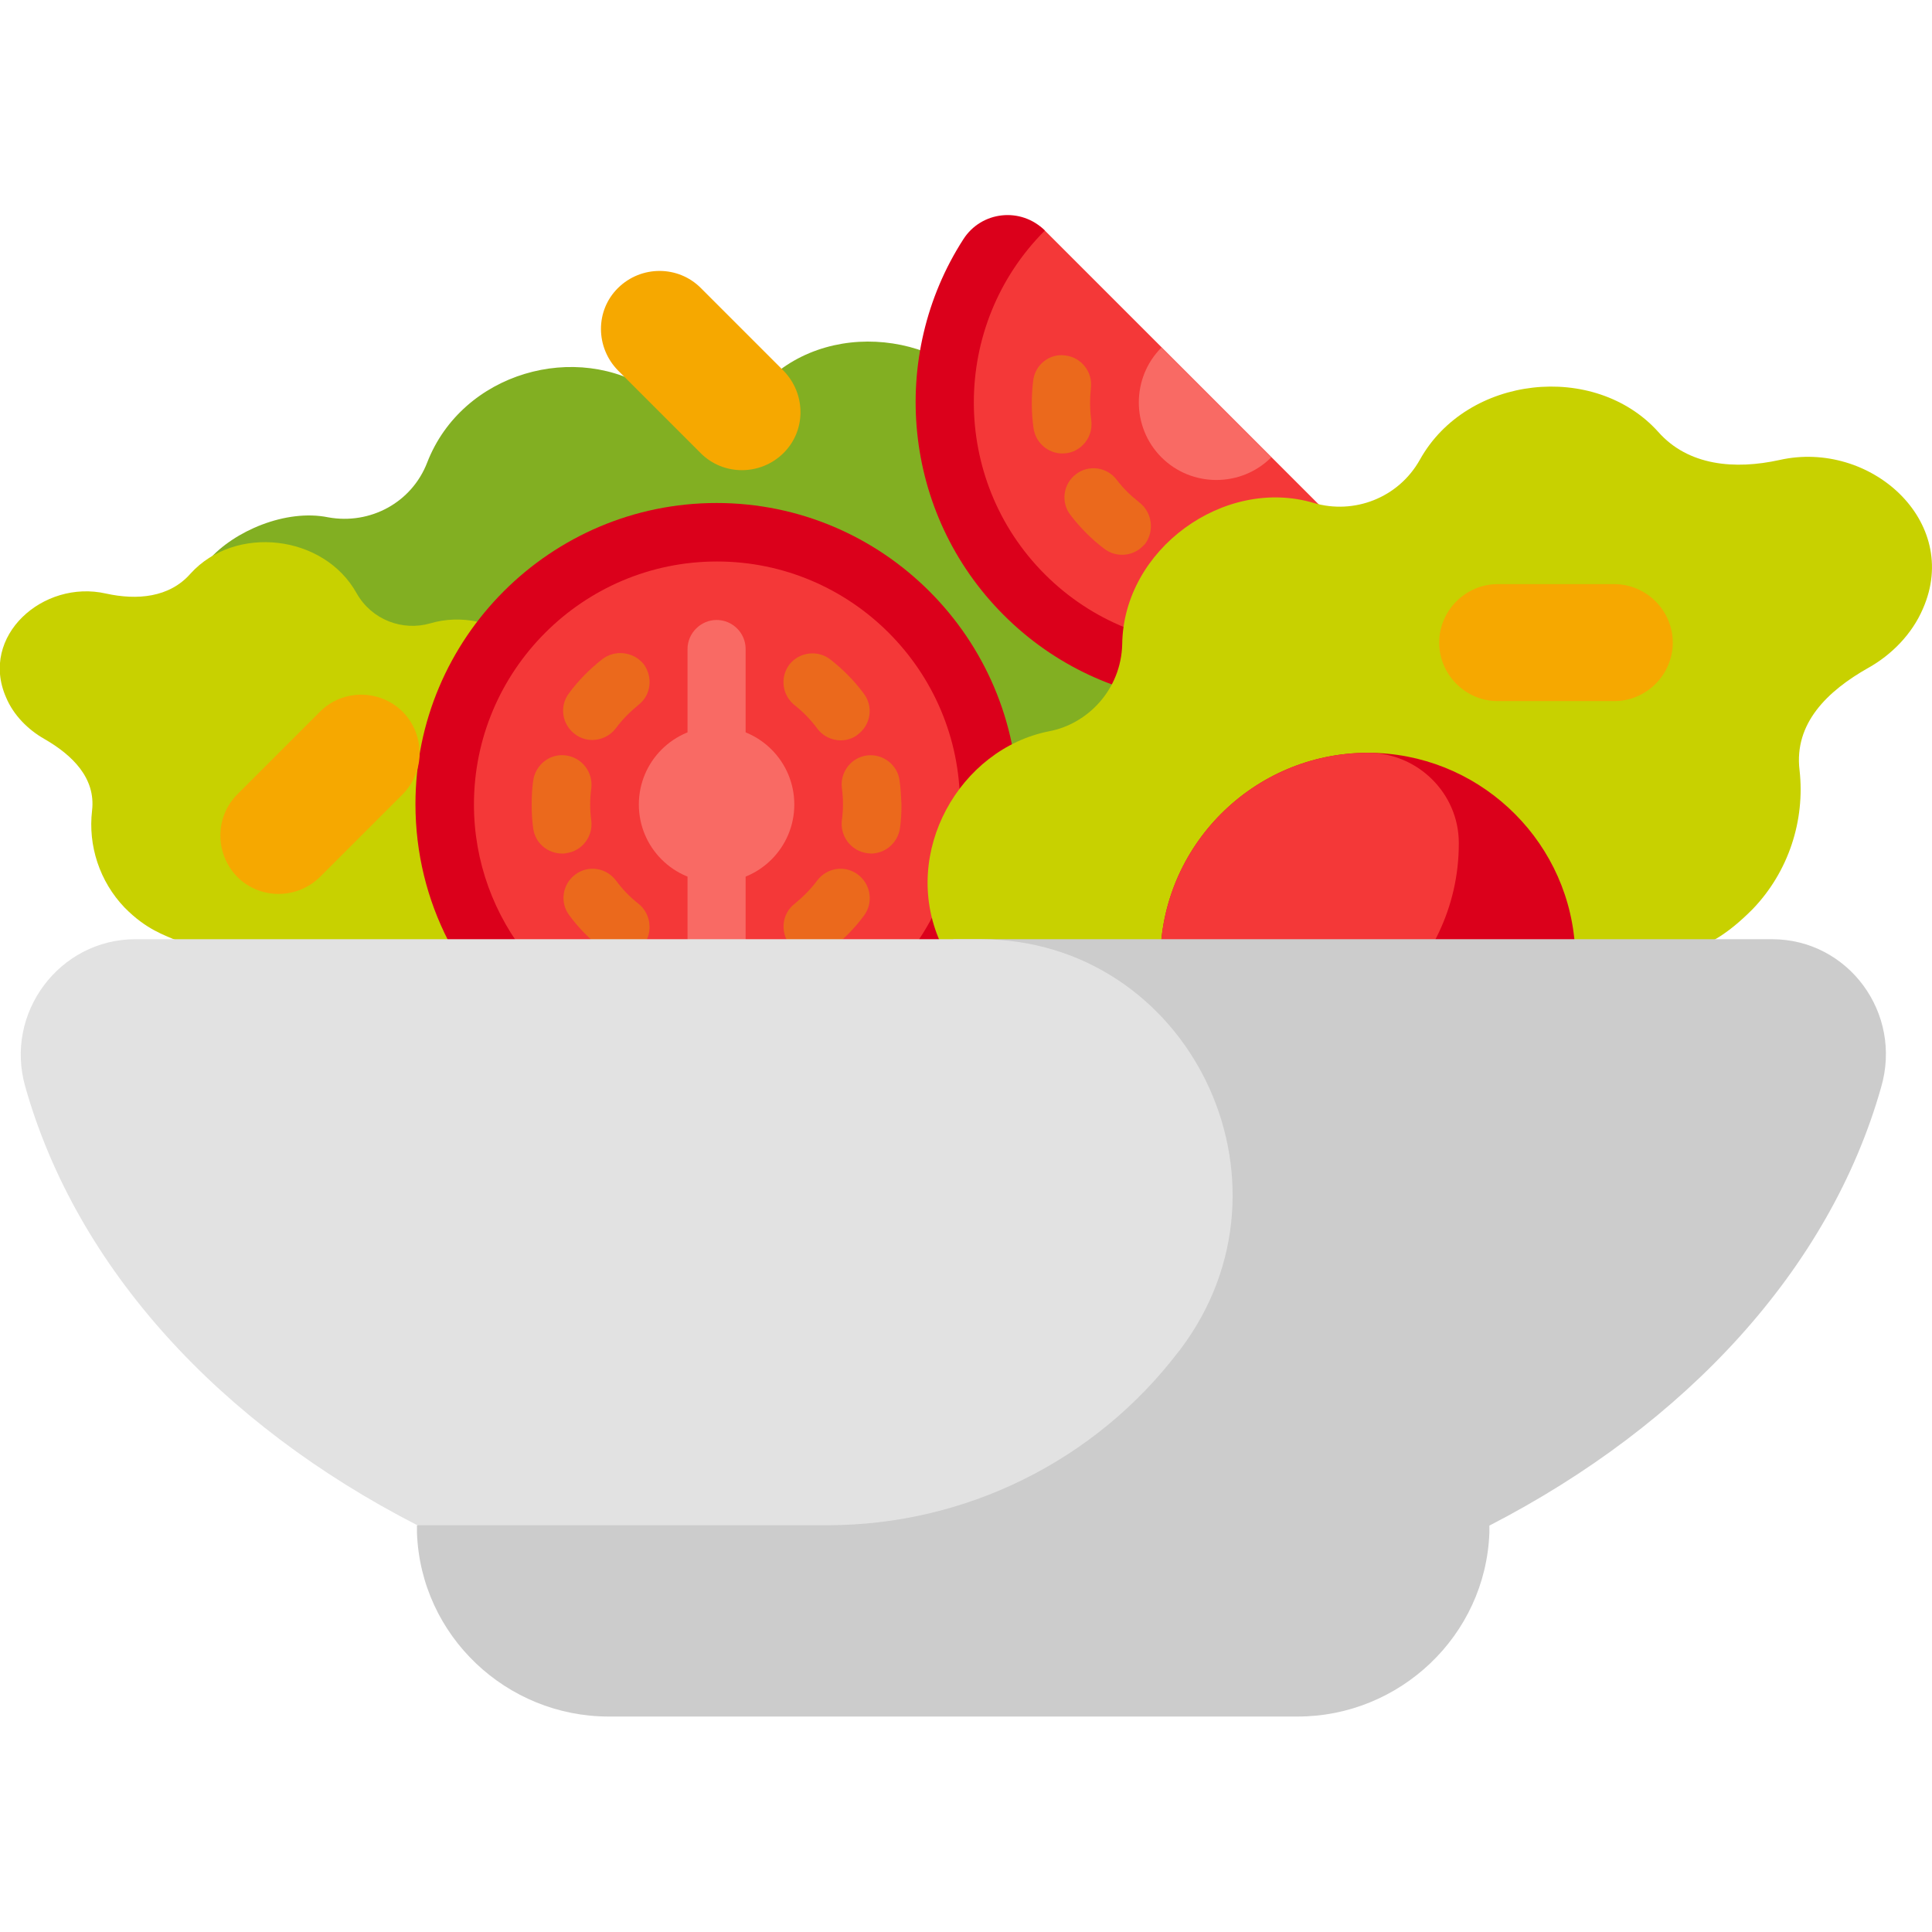 <?xml version="1.0" encoding="utf-8"?>
<!-- Generator: Adobe Illustrator 23.0.6, SVG Export Plug-In . SVG Version: 6.00 Build 0)  -->
<svg version="1.1" id="Capa_1" xmlns="http://www.w3.org/2000/svg" xmlns:xlink="http://www.w3.org/1999/xlink" x="0px" y="0px"
	 viewBox="0 0 512 512" style="enable-background:new 0 0 512 512;" xml:space="preserve">
<style type="text/css">
	.st0{fill:#82AF22;}
	.st1{fill:#F43838;}
	.st2{fill:#DB001B;}
	.st3{fill:#F96A64;}
	.st4{fill:#EB691C;}
	.st5{fill:#C8D100;}
	.st6{fill:#F6A800;}
	.st7{fill:#CCCCCC;}
	.st8{fill:#E2E2E2;}
</style>
<path class="st0" d="M293.5,122.2c-11.2,3.1-22.7-2.1-28-11.7c-11.8-21.8-44.4-27-62.4-9.4c-8.8,8.4-21.5,8.5-30.1,2.6
	c-20.1-13.5-50.5-5.1-59.8,18.9c-4.1,10.6-15.1,16.5-26.2,14.5c-11.3-2.3-25,3.7-31.6,11.2l137.4,137.4c8.8,0.7,17.7,1.3,26.8,1.7
	l123.6-125.7C344.6,136.6,318.1,115.3,293.5,122.2z"/>
<path class="st1" d="M271.4,157.6c26.3,26.3,67.7,28,96.1,5.3c3.3-2.7,3.6-7.7,0.5-10.7L276.8,61c-3-3-8-2.8-10.7,0.5
	C243.4,89.9,245.1,131.4,271.4,157.6z"/>
<path class="st2" d="M276.9,152.2c-25.1-25.1-25.1-66,0-91.1c-6.3-6.3-16.8-5.2-21.6,2.3c-19.9,30.9-16.3,72.6,10.7,99.6
	c27,27,68.7,30.6,99.6,10.7c7.5-4.8,8.7-15.3,2.3-21.6C342.8,177.3,302,177.3,276.9,152.2z"/>
<path class="st3" d="M307.8,121.2c8,8,21.1,8,29.1,0l-29.1-29.1C299.8,100.1,299.8,113.2,307.8,121.2z"/>
<g>
	<path class="st4" d="M273.8,100.9c-0.5,4.2-0.5,8.4,0.1,12.6c0.6,4.2,4.5,7.2,8.7,6.6c1.7-0.2,3.2-1,4.4-2.2c1.7-1.7,2.5-4,2.2-6.5
		c-0.4-2.9-0.4-5.8-0.1-8.6c0.5-4.2-2.5-8.1-6.8-8.6C278.2,93.6,274.3,96.6,273.8,100.9z"/>
	<path class="st4" d="M302,133.2c-1.1-0.9-2.2-1.8-3.2-2.8c-1-1-2-2.1-2.9-3.3c-2.6-3.4-7.5-4-10.8-1.4c-3.4,2.6-4,7.5-1.4,10.8
		c1.3,1.7,2.7,3.3,4.2,4.8c1.5,1.5,3.1,2.9,4.7,4.1c3.1,2.4,7.5,2.1,10.2-0.6c0.2-0.2,0.5-0.5,0.7-0.7
		C306,140.6,305.3,135.8,302,133.2z"/>
</g>
<path class="st5" d="M188.8,266.7c-6.5-4.5-9-12.8-5.8-20.1c7.2-16.5-3.6-35.7-20.1-39c-7.1-1.3-13.3-7.7-13.5-16.2
	c-0.2-17.6-18.8-31.1-35.4-26.2c-7.3,2.1-15.5-0.9-19.5-8c-8.7-15.6-32.2-18.2-44-5.2c-5.6,6.4-14.2,7.1-22.4,5.3
	c-16.7-3.8-33.6,11.3-26.5,27.5c2,4.8,5.9,8.6,10.1,11c7.5,4.3,13.7,10.4,12.7,19c-1.1,9.3,2,18.8,8.6,25.7
	c5.8,5.9,10.6,7.3,14.2,8.9c-2.5-1.5-4.8-2.9-6.8-4.2c2,1.4,4.3,2.8,6.8,4.2c1.5,0.6,2.8,1.2,3.9,2.2c8.6,4.6,20,9.5,34.9,14.3
	c32.2,10.4,71.7,17.4,114.5,20.4C199.5,278.3,195.1,270.9,188.8,266.7z"/>
<path class="st1" d="M189.9,141.1c-39.8,0-72.1,32.3-72.1,72.1c0,14.1,4.1,27.3,11.1,38.4c33.9,7,72.6,11,113,11.7
	c12.5-13,20.2-30.6,20.2-50C262,173.3,229.7,141.1,189.9,141.1z"/>
<g>
	<path class="st3" d="M197.6,254.4V172c0-4.3-3.5-7.7-7.7-7.7s-7.7,3.5-7.7,7.7v82.4c0,2.2,0.9,4.2,2.4,5.6c3.2,0.3,6.4,0.6,9.6,0.9
		C196.2,259.4,197.6,257.1,197.6,254.4z"/>
	<circle class="st3" cx="189.9" cy="213.2" r="20.6"/>
</g>
<path class="st2" d="M189.9,133.3c-44,0-79.8,35.8-79.8,79.8c0,13,3.1,25.3,8.7,36.2c6.8,1.6,13.9,3,21.2,4.4
	c-9-11.1-14.4-25.2-14.4-40.5c0-35.5,28.9-64.4,64.4-64.4s64.4,28.9,64.4,64.4c0,20-9.2,38-23.6,49.8c7,0.2,14.1,0.3,21.3,0.3
	c11.1-13.7,17.7-31.1,17.7-50.1C269.7,169.1,233.9,133.3,189.9,133.3z"/>
<g>
	<path class="st4" d="M159.6,174.7c-3.3,2.6-6.3,5.6-8.8,9c-2.6,3.4-1.9,8.2,1.5,10.8c1.4,1.1,3,1.6,4.7,1.6c2.3,0,4.7-1.1,6.2-3.1
		c1.7-2.3,3.8-4.4,6-6.2c3.4-2.6,3.9-7.5,1.3-10.9C167.8,172.7,163,172.1,159.6,174.7z"/>
	<path class="st4" d="M169.2,239.5c-2.3-1.8-4.3-3.9-6-6.2c-2.6-3.4-7.4-4.1-10.8-1.5c-3.4,2.6-4.1,7.4-1.5,10.8
		c2.5,3.4,5.5,6.4,8.8,9c1.4,1.1,3.1,1.7,4.8,1.7c2.3,0,4.5-1,6.1-2.9C173.1,247,172.5,242.1,169.2,239.5z"/>
	<path class="st4" d="M156.7,217.5c-0.2-1.4-0.3-2.9-0.3-4.3c0-1.4,0.1-2.9,0.3-4.3c0.5-4.2-2.4-8.1-6.7-8.7
		c-4.2-0.6-8.1,2.4-8.7,6.7c-0.3,2.1-0.4,4.2-0.4,6.3c0,2.1,0.1,4.2,0.4,6.3c0.5,3.9,3.8,6.7,7.7,6.7c0.3,0,0.7,0,1-0.1
		C154.2,225.6,157.2,221.7,156.7,217.5z"/>
	<path class="st4" d="M210.6,186.9c2.3,1.8,4.3,3.9,6,6.2c1.5,2,3.8,3.1,6.2,3.1c1.6,0,3.3-0.5,4.6-1.6c3.4-2.6,4.1-7.4,1.5-10.8
		c-2.5-3.4-5.5-6.4-8.8-9c-3.3-2.6-8.2-2.1-10.9,1.3C206.7,179.4,207.2,184.2,210.6,186.9z"/>
	<path class="st4" d="M227.4,231.8c-3.4-2.6-8.2-1.9-10.8,1.5c-1.7,2.3-3.8,4.4-6,6.2c-3.4,2.6-3.9,7.5-1.3,10.9
		c1.5,1.9,3.8,2.9,6.1,2.9c1.7,0,3.4-0.5,4.8-1.7c3.3-2.6,6.3-5.6,8.8-9C231.5,239.2,230.8,234.4,227.4,231.8z"/>
	<path class="st4" d="M238.4,206.9c-0.5-4.2-4.4-7.2-8.6-6.7c-4.2,0.5-7.2,4.4-6.7,8.6c0.2,1.4,0.3,2.9,0.3,4.3
		c0,1.4-0.1,2.9-0.3,4.3c-0.5,4.2,2.4,8.1,6.7,8.7c0.3,0,0.7,0.1,1,0.1c3.8,0,7.1-2.8,7.7-6.7c0.3-2.1,0.4-4.2,0.4-6.3
		C238.8,211.1,238.7,209,238.4,206.9z"/>
</g>
<path class="st5" d="M471.6,121.9c-11.8,2.6-24.2,1.6-32.2-7.5c-16.8-18.6-50.6-15-63.1,7.4c-5.7,10.2-17.5,14.6-28.1,11.5
	c-23.8-7.1-50.5,12.3-50.8,37.4c-0.3,12.1-9.2,21.2-19.4,23.1c-23.7,4.7-39.3,32.1-28.9,55.7c4.6,10.4,1,22.3-8.3,28.7
	c-3.7,2.4-6.9,5.7-9.6,9.4c8,0.3,16.1,0.4,24.2,0.4c61.4,0,119.5-7.9,163.8-22.1c5.9-1.9,16.6-6,21.5-7.9c5.5-9,9.8-3,23.8-17.1
	c9.5-9.9,13.9-23.5,12.4-36.8c-1.5-12.4,7.4-21,18.2-27.1c6.1-3.4,11.6-8.9,14.5-15.7C519.8,138.1,495.6,116.5,471.6,121.9z"/>
<path class="st2" d="M417.3,249.7c-2.4-28.1-26.1-50.2-54.8-50.2c-30.3,0-55,24.7-55,55c0,7.3,1.4,14.3,4.1,20.7
	c31.1-3.7,59.8-9.6,84.3-17.5C404,255,411.1,252.3,417.3,249.7z"/>
<path class="st1" d="M386.6,223.6c0-0.1,0-0.1,0-0.2c0-13.1-10.8-23.8-23.9-23.9c-0.1,0-0.1,0-0.2,0c-30.3,0-55,24.7-55,55
	c0,0.1,0,0.1,0,0.2c0,8.1,4.2,15.4,10.5,19.7c17.3-2.3,33.8-5.2,49.1-8.8C379,255.5,386.6,240.4,386.6,223.6z"/>
<g>
	<path class="st6" d="M185.7,76.3c-6-6-15.8-6-21.9,0s-6,15.8,0,21.9l21.9,21.9c6,6,15.8,6,21.9,0s6-15.8,0-21.9L185.7,76.3z"/>
	<path class="st6" d="M427.8,154.8h-30.9c-8.5,0-15.5,7-15.5,15.5s7,15.5,15.5,15.5h30.9c8.5,0,15.5-7,15.5-15.5
		S436.3,154.8,427.8,154.8z"/>
	<path class="st6" d="M84.8,188.6l-21.9,21.9c-6,6-6,15.8,0,21.9c6,6,15.8,6,21.9,0l21.9-21.9c6-6,6-15.8,0-21.9
		C100.6,182.6,90.8,182.6,84.8,188.6z"/>
</g>
<path class="st7" d="M469.6,248.9H252.7L110.5,404.3h0c0,0.6,0,1.3,0,1.9c1,27.4,23.8,48.7,50.8,48.7h91.3h91.3
	c27,0,49.8-21.4,50.8-48.7c0-0.6,0-1.3,0-1.9h0c52.2-26.9,90.2-68.1,103.8-116.1C504.3,268.5,489.8,248.9,469.6,248.9z"/>
<path class="st8" d="M312.8,357.6L312.8,357.6c33.6-44.5,2.3-108.7-53-108.7H35.9c-20.1,0-34.8,19.5-29.2,39.1
	c13.6,48.1,51.6,89.4,103.9,116.2h108.7c36.4,0,70.9-16.9,93.1-46.1C312.5,358,312.7,357.8,312.8,357.6z"/>
</svg>

